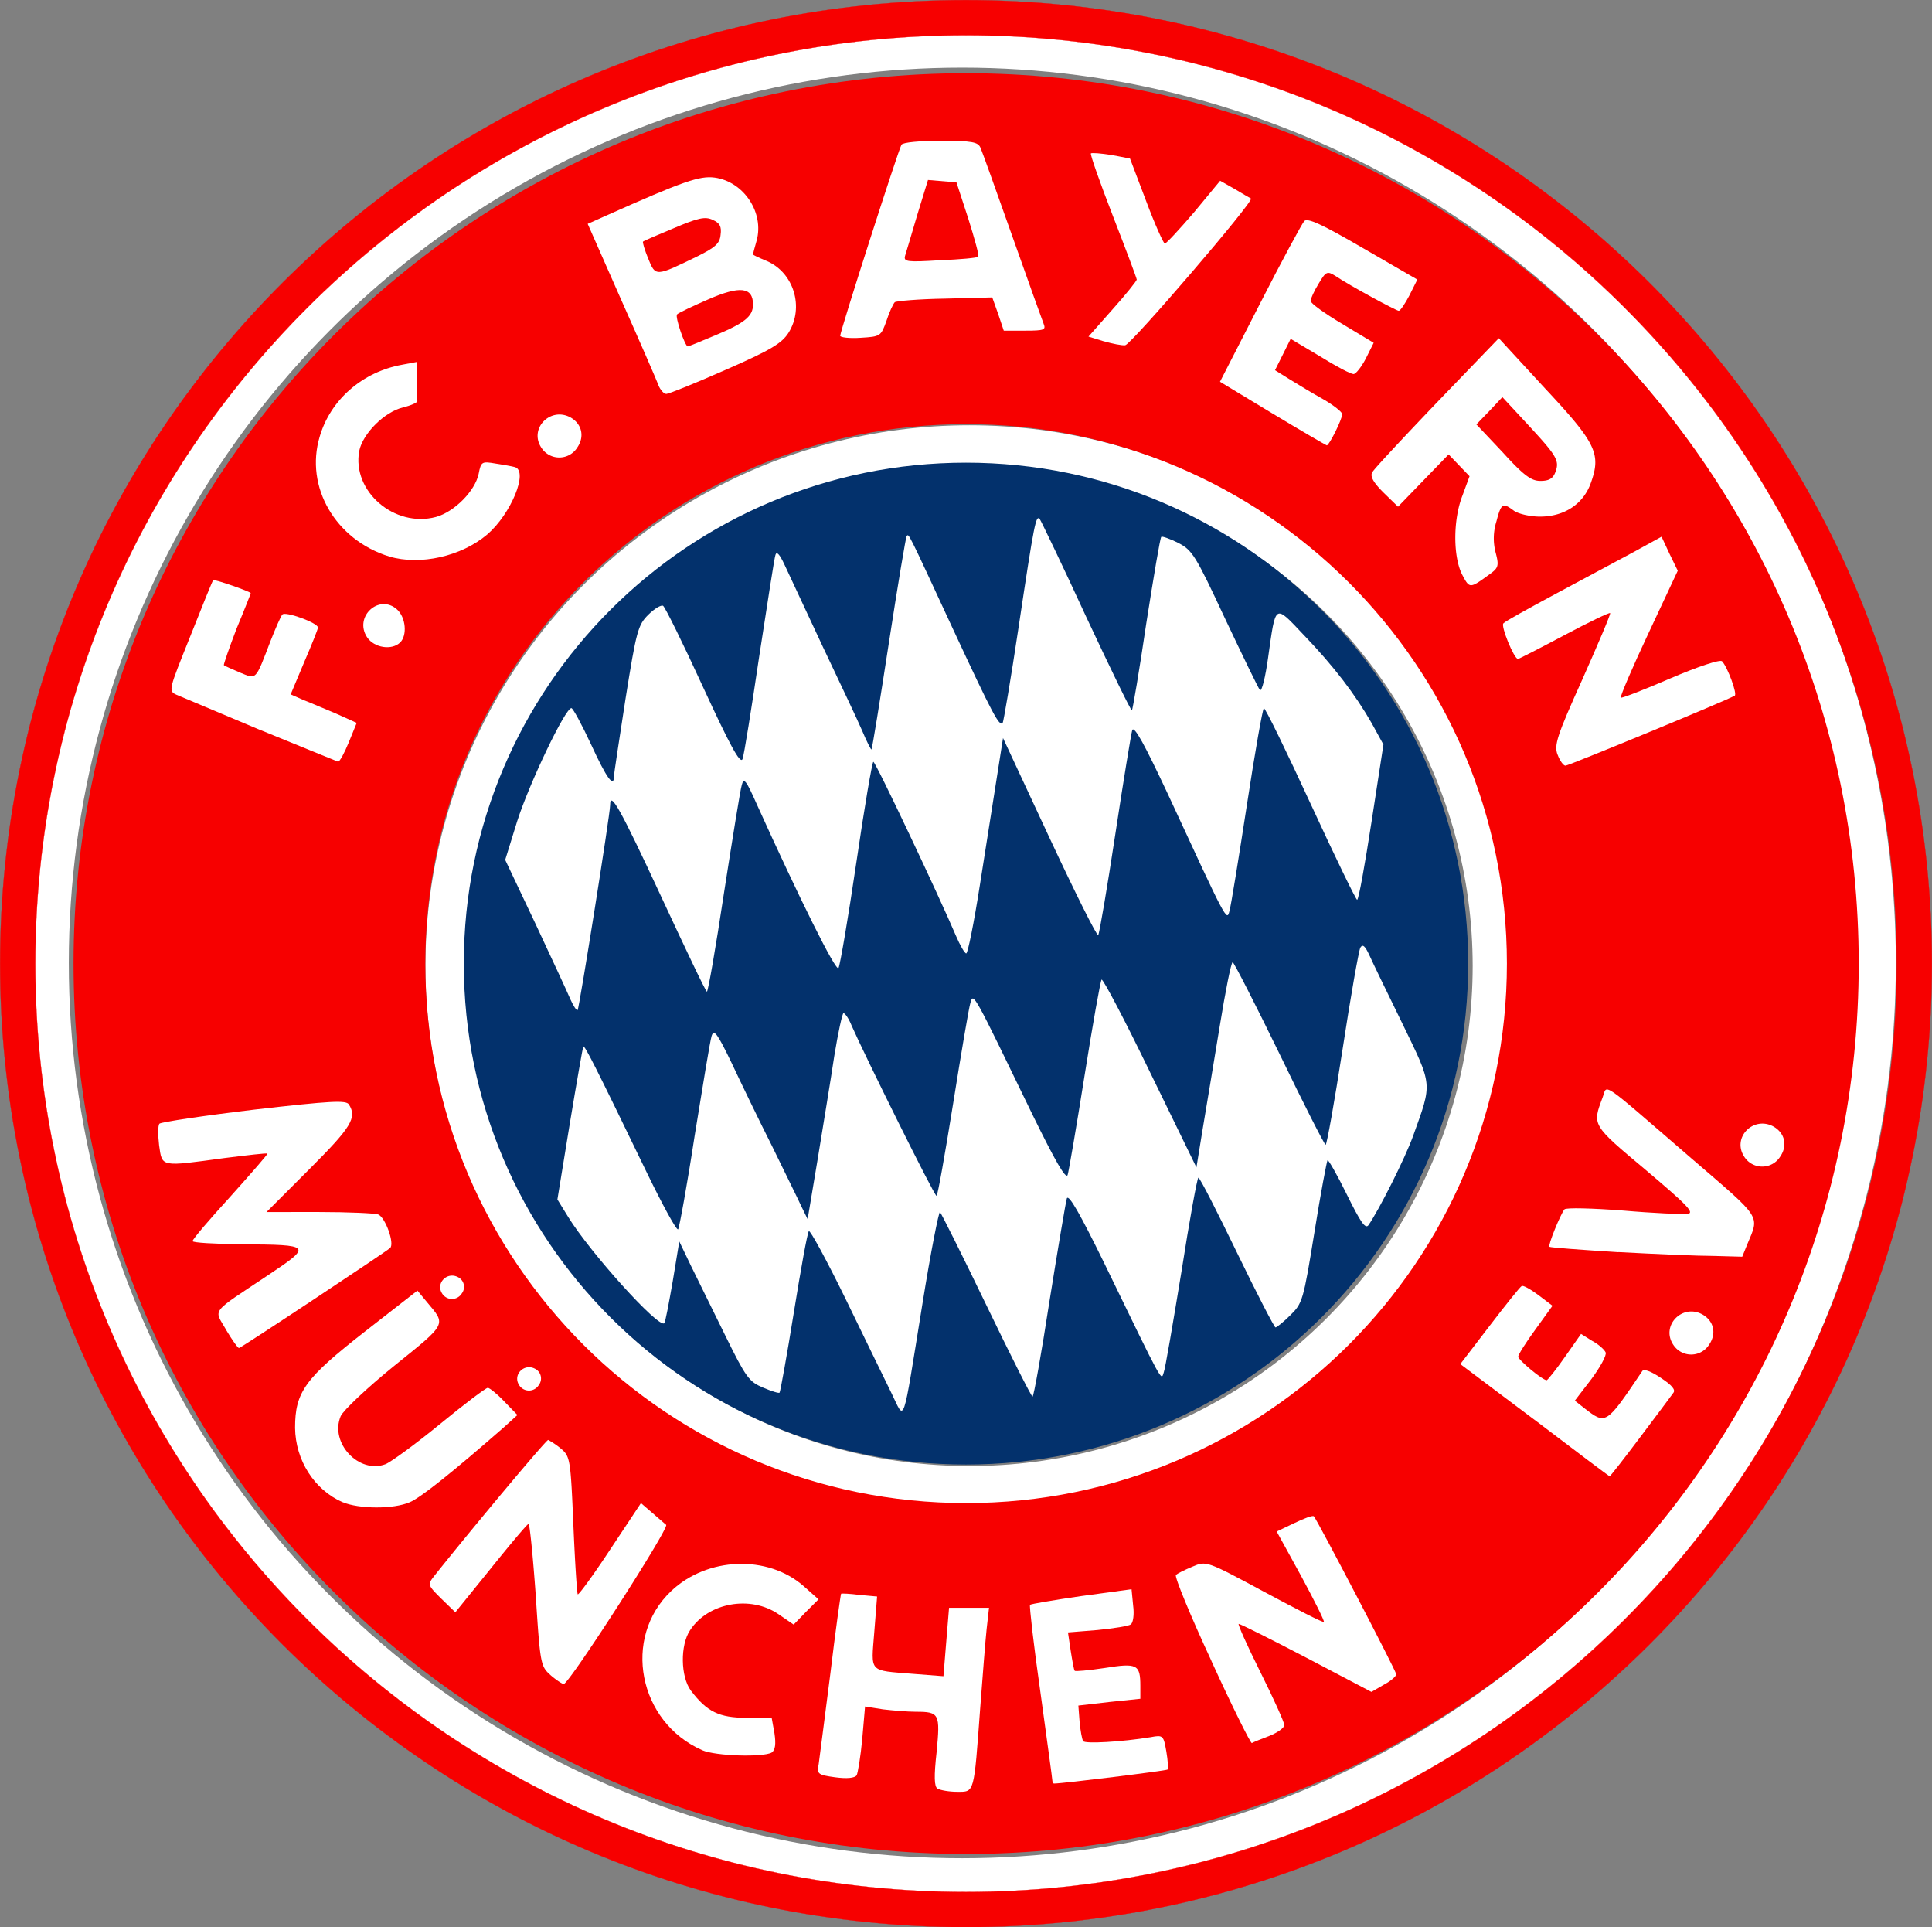 <svg id="Layer_1" data-name="Layer 1" xmlns="http://www.w3.org/2000/svg" viewBox="0 0 1040.62 1037.82"><rect x="0" y="0" width="1040.62" height="1037.82" fill="#808080" stroke="none"/><title>FC Bayern Munich 1954 logo - Brandlogos.net</title><ellipse cx="522.15" cy="520.22" rx="282.04" ry="280.24" style="fill:none;stroke:#fff;stroke-width:21.952px"/><ellipse cx="518.18" cy="518.54" rx="492.04" ry="493.06" style="fill:none;stroke:#fff;stroke-width:21.84px"/><path d="M397.64,497.94c0,160.45-130.42,290.51-291.28,290.51S-184.93,658.39-184.93,497.94-54.52,207.43,106.36,207.43,397.64,337.5,397.64,497.94M106.36,18.45c-265.53,0-480.77,214.67-480.77,479.49s215.25,479.49,480.77,479.49S587.14,762.76,587.14,497.94,371.88,18.45,106.36,18.45Z" transform="translate(414.01 20.97)" style="fill:#f70000"/><path d="M626.55,497.94c0,286.56-232.91,518.85-520.25,518.85S-413.95,784.51-413.95,497.94-181-20.91,106.3-20.91,626.55,211.38,626.55,497.94M106.3-2C-170.55-2-395,221.83-395,497.94S-170.55,997.89,106.3,997.89,607.59,774.05,607.59,497.94,383.17-2,106.3-2Z" transform="translate(414.01 20.97)" style="fill:#f70000;stroke:#f70000;stroke-width:0.122px"/><path d="M376.79,497.94c0,149-121.1,269.76-270.5,269.76S-164.19,646.94-164.19,497.94s121.1-269.76,270.48-269.76S376.79,349,376.79,497.94Z" transform="translate(414.01 20.97)" style="fill:#03316c"/><path d="M424.92,385.44c-1.92-5.11-.43-10,13.42-40.69,8.52-19.17,15.34-35.15,14.91-35.57s-11.5,4.9-24.71,11.93-24.5,12.78-24.92,12.78c-2.13,0-9.37-17.68-7.88-19.17.85-1.07,13.63-8.09,28.33-16s33.44-17.89,41.75-22.37l15.12-8.31,4.26,9.16,4.47,9.16L473.91,320c-8.73,18.53-15.34,34.08-14.91,34.72.43.43,12.57-4.26,26.84-10.44,14.91-6.39,26.63-10.22,27.69-9.16,3,3.2,8.31,17.68,6.82,18.53-4.69,2.77-89.47,37.7-91.17,37.7-1.06,0-3-2.56-4.26-6Z" transform="translate(414.01 20.97)" style="fill:#fff"/><path d="M-273.62,372.24c-22.15-9.37-42.6-17.89-45.16-19-4.69-2.13-4.47-2.34,7.24-31.53,6.39-16.19,11.93-29.82,12.35-30.25.64-.64,20.24,6.18,20.24,7,0,.21-3.41,8.95-7.67,19.17-4,10.44-7,19.17-6.82,19.6.43.43,4.47,2.13,8.73,4,8.95,3.62,8.09,4.69,16.4-17,2.77-7,5.54-13.42,6.39-14.27,1.49-1.92,19.17,4.47,19.17,7,0,.85-3.41,9.37-7.46,18.75l-7.24,17.25,6.82,3c3.83,1.49,11.72,4.9,17.89,7.46l10.86,4.9-4.26,10.44c-2.34,5.75-4.9,10.44-5.75,10.44-.64-.21-19.38-7.88-41.75-17Z" transform="translate(414.01 20.97)" style="fill:#fff"/><path d="M-216.31,322.17c-7.24-11.08,6.6-23.64,16.19-14.91,4.69,4.26,5.54,13.85,1.7,17.68-4.47,4.47-14.06,3-17.89-2.77Z" transform="translate(414.01 20.97)" style="fill:#fff"/><path d="M373.69,288.74c-5.11-9.59-5.11-29.82,0-42.82l3.83-10.44L372,229.73l-5.75-6L339,251.89l-7.88-7.67c-5.54-5.54-7.24-8.73-6-10.86,1.06-1.92,16.83-18.75,34.93-37.7l33.23-34.51L418,188c27.69,29.61,30.46,35.36,24.92,50.91-4,11.5-14.27,18.32-27.48,18.32-5.33,0-11.72-1.49-14.06-3.2-6-4.47-6.82-4-9.37,5.75a30.25,30.25,0,0,0-.43,16.83c1.92,7.24,1.49,8.31-3.62,11.93-10.22,7.46-10.44,7.46-14.27.21Zm50.06-55.38c2.34-6.39.85-8.73-15.12-26L395.2,192.88l-7,7.46-7,7.24,14.27,15.12C406.7,235.06,410.75,238,415.65,238c4.69,0,6.82-1.28,8.09-4.69Z" transform="translate(414.01 20.97)" style="fill:#fff"/><path d="M-204.33,278.72c-29-8.95-45.58-37.49-37.49-64.54,5.75-19.81,23-34.93,44.52-38.77l7.88-1.49v9.8c0,5.33,0,10.22.21,11.29,0,.85-3.41,2.34-7.67,3.41-10,2.34-21.73,14.06-23.64,23.43-4,21.73,19,41.54,41.32,35.57,10-2.77,21.09-14.06,23-23.22,1.28-6.6,1.7-6.82,9.16-5.54,4.26.64,8.95,1.49,10.44,1.92,7.24,2.34-2.13,25.14-14.91,36.21-14.06,11.93-36.21,16.83-52.83,11.93Z" transform="translate(414.01 20.97)" style="fill:#fff"/><path d="M271.22,201.61l-28.12-17,21.51-42c11.72-23,22.58-43,23.86-44.52,1.7-1.92,9.59,1.7,31.53,14.48l29.4,17-4.26,8.52c-2.34,4.47-4.9,8.31-5.75,8.31-1.28,0-26.2-13.42-34.08-18.75-4.47-2.77-5.11-2.56-9.16,4.26-2.34,3.83-4.26,8.09-4.26,9.16,0,1.28,7.67,6.82,17,12.35l17,10.22-4.26,8.52c-2.34,4.47-5.33,8.31-6.6,8.31-1.49,0-9.59-4.26-18.11-9.59l-15.76-9.37L277,169.87l-4.26,8.52,7.88,4.9c4.47,2.77,12.57,7.67,18.32,10.86,5.54,3.2,10,6.82,10,7.88,0,2.77-7,16.83-8.31,16.83-.64-.21-13.85-7.88-29.4-17.25Z" transform="translate(414.01 20.97)" style="fill:#fff"/><path d="M-59.33,186.48c-1.06-2.77-10-23.43-20-45.8L-97.46,99.58l10-4.47c41.54-18.53,50.27-21.51,58.37-20.45,15.76,2.13,26.84,19,22.58,34.08-1.06,3.62-1.92,7-1.92,7.24,0,.43,3.41,1.92,7.46,3.62,14.48,6.18,20.24,24.92,11.72,38.56-3.62,5.75-9.59,9.37-33.87,20-16.4,7.24-30.67,13-32,13s-3.2-2.13-4.26-4.69Zm30-26.63C-12.89,153-8.42,149.42-8.42,143c0-9.37-7-10.22-24.07-2.77-8.31,3.62-16,7.24-16.83,8.09-1.28,1.07,4.26,17.25,5.75,17.25.43,0,6.82-2.56,14.27-5.75ZM-38.24,117c9.37-4.69,11.93-6.82,12.35-11.5.64-4.47-.43-6.39-4.26-8.09-4-1.92-7.88-1.07-20.88,4.47-8.73,3.62-16.19,6.82-16.61,7.24-.43.21.85,4.47,2.77,9.16,4,9.8,3.83,9.8,26.63-1.28Z" transform="translate(414.01 20.97)" style="fill:#fff"/><path d="M180.58,162.84l-8.31-2.56,13-14.7c7.24-8.09,13-15.34,13-16s-5.75-16-12.78-34.08-12.35-33.23-11.93-33.87c.64-.43,5.54,0,11.08.85l10,1.92,8.73,23c4.69,12.57,9.37,22.79,10,22.79.85,0,7.88-7.67,15.76-16.83l14.06-17,7.88,4.47c4.26,2.56,8.31,4.9,8.73,5.11,1.7,1.49-64.54,78.6-67.74,79-1.92.21-7-.85-11.5-2.13Z" transform="translate(414.01 20.97)" style="fill:#fff"/><path d="M38.54,159.87c0-2.56,31.31-100.12,33-102.89.64-1.28,9.8-2.13,21.3-2.13,16.83,0,20,.64,21.3,3.83.85,1.92,8.52,23.22,17,47.29s16.19,45.37,17,47.5c1.28,3.2.21,3.62-10,3.62h-11.5l-3-8.95-3.2-8.95L95,139.84c-14.06.21-26.2,1.28-27.05,1.92-.85.85-3,5.33-4.47,10-3,8.31-3.2,8.52-13.85,9.16-6.18.43-11.08-.21-11.08-1.07Zm74.34-42.6c.64-.43-1.92-9.59-5.33-20.45l-6.39-19.6L85.83,75.94,80.07,94.69c-3,10.22-6,20.24-6.6,22.15-.85,3.2,1.28,3.41,18.75,2.34,10.86-.43,20.24-1.28,20.66-1.92Z" transform="translate(414.01 20.97)" style="fill:#fff"/><path d="M90.92,942.19c-1.72-1.08-1.94-6.46-.43-19.82,1.94-20.46,1.51-21.54-11.2-21.54-4.31,0-12.28-.65-17.66-1.29L51.93,898l-1.51,17.45c-.86,9.48-2.37,18.31-3,19.6-1.08,1.51-5.17,1.94-11.63,1.08-9.26-1.29-9.91-1.72-8.83-7.11.43-3,3.23-25,6.25-48.46,2.8-23.48,5.6-43.08,5.82-43.29.43-.22,5,0,9.91.65l9.48.86L56.89,858c-1.72,22-3.23,20.46,20.68,22.4l16.58,1.29,1.51-18.52,1.51-18.31H118.7l-1.29,11.42c-.65,6-2.15,25.2-3.45,42.43-3.45,46.74-3,45.23-12.49,45.23-4.31,0-9-.86-10.55-1.72Z" transform="translate(414.01 20.97)" style="fill:#fff"/><path d="M152.83,938.08c0-1.08-3-22.4-6.46-47.82-3.66-25.42-6-46.52-5.6-47s12.92-2.58,27.78-4.74l26.92-3.66.86,8.83c.65,4.74,0,9.26-1.29,10.12-1.08.86-9.26,2.15-17.88,3l-15.94,1.29,1.51,10.12c.86,5.38,1.72,10.34,2.15,10.55.22.43,7.54-.22,16.15-1.51,17.45-2.8,19.17-1.94,19.17,9.69v6.89l-16.58,1.72-16.8,1.94.65,8.62c.43,4.74,1.29,9.48,1.94,10.55,1.08,1.51,20.68.43,36.4-2.15,6.68-1.29,6.89-.86,8.4,7.75.86,5,1.08,9.26.65,9.69-.65.65-56.43,7.54-61.17,7.54-.43,0-.86-.65-.86-1.51Z" transform="translate(414.01 20.97)" style="fill:#fff"/><path d="M-35.85,921.5C-70.1,906.42-79.14,861-52.43,835.77c19.38-18.31,51.91-19.6,71.29-2.58l8,7.11L20.15,847l-6.68,6.89-8.18-5.6c-15.08-10.34-37.91-6.25-47.6,8.62-5.38,8-5.17,25,.43,32.52,8.62,11.42,15.29,14.65,29.94,14.65H1.63l1.51,8.4c.86,5.82.43,9-1.51,10.34-4.52,2.58-30.15,1.94-37.48-1.29Z" transform="translate(414.01 20.97)" style="fill:#fff"/><path d="M238.54,873.55c-11.42-24.55-20-45.45-19.17-46.31.65-.86,4.74-2.8,8.83-4.52,7.54-3.23,7.54-3.23,38.77,13.57,17.23,9.26,31.45,16.58,32.09,16.15.43-.43-5.17-11.63-12.28-24.77l-13.14-23.91,9.48-4.52c5.38-2.58,9.91-4.31,10.55-3.66,1.94,2.15,44.37,83.36,44.37,85.08,0,1.08-3,3.66-6.68,5.6l-6.68,3.88L289.8,871.82c-19.38-10.12-35.75-18.31-36.62-18.31-.65,0,4.52,11.63,11.63,25.85S277.74,906.5,277.74,908s-3.66,4.09-8,5.82c-4.52,1.72-8.83,3.45-9.48,3.88-.65.22-10.55-19.6-21.75-44.15Z" transform="translate(414.01 20.97)" style="fill:#fff"/><path d="M-117.46,881.1c-5.38-4.74-5.6-6-8-43.08-1.51-21.11-3.23-38.34-3.88-38.34s-9.69,10.77-20.25,23.91l-19.17,23.69-7.54-7.32c-7.54-7.54-7.54-7.54-3.45-12.71,21.11-26.49,59.88-72.8,61-72.8a43.66,43.66,0,0,1,6.68,4.52c5.17,4.31,5.38,5.6,6.89,41.14.86,20.25,1.94,37,2.37,37.48s8.4-10.34,17.45-24.12l16.58-25,5.82,5c3.23,2.8,6.68,5.82,7.75,6.68,1.94,1.51-52.12,85.51-55.14,85.72-.86,0-4.09-2.15-7.11-4.74Z" transform="translate(414.01 20.97)" style="fill:#fff"/><path d="M-229.45,788c-15.29-6.68-25.42-22.62-25.63-40.06,0-19.38,5.38-26.71,37.69-51.91l28.22-22,5.17,6.25c10.34,12.28,11,11.2-17.66,34.25-14.65,11.85-27.57,24.12-28.86,27.14-6,14.43,9.91,31.23,24.12,25.85,2.8-1.08,16.15-10.77,29.29-21.54s24.77-19.6,25.85-19.6c.86,0,5,3.23,8.83,7.32l7.11,7.32-7.11,6.46c-27.57,24.12-44.8,37.91-50.83,40.49-8.83,3.88-27.57,3.66-36.18,0Z" transform="translate(414.01 20.97)" style="fill:#fff"/><path d="M-292.18,695.2c-6.68-11.63-9-8.4,22.61-29.51,23.91-15.94,23.48-16.37-14.22-16.58-14.65-.22-26.49-.86-26.49-1.72,0-1.08,9.26-11.85,20.46-24.12,11.2-12.49,20.25-22.83,19.82-23-.22-.43-10.77.86-23,2.37-34.89,4.74-33.6,5-35.32-6.89-.65-5.6-.65-10.77.22-11.63,1.08-.86,23.91-4.31,51-7.54,41.35-4.74,49.54-5.17,51-2.8,4.52,7.11,1.29,12.28-21.11,34.68l-23.26,23.26H-242c15.51,0,29.72.65,31.66,1.29,3.88,1.51,9,15.72,6.46,18.09-3,2.58-80.34,53.85-81.42,53.85-.65,0-3.66-4.31-6.89-9.69Z" transform="translate(414.01 20.97)" style="fill:#fff"/><path d="M412.64,743.72,372.55,713.6,388.34,693c8.73-11.43,16.41-21,17.24-21.4.62-.62,4.78,1.66,8.93,4.78l7.69,5.82-9.14,12.67c-5.19,7.06-9.35,13.71-9.35,14.75,0,1.66,13.09,12.67,15.37,12.67.42,0,5-5.61,9.76-12.46l8.73-12.46,6,3.74c3.53,1.87,6.65,4.78,7.27,6.23s-2.91,7.89-7.69,14.33l-8.93,11.63,5,3.95c11.84,9.14,11.63,9.35,31.37-19.94.83-1.25,4.78.21,10,3.74,6,3.95,8.1,6.44,6.65,8.1-1,1.45-8.93,12-17.87,23.89-8.73,11.63-16.2,21.19-16.41,21-.21,0-18.49-13.71-40.3-30.33Z" transform="translate(414.01 20.97)" style="fill:#fff"/><path d="M457.72,653.35c-19.94-1.25-36.77-2.49-37.19-2.91-.83-.83,5.82-17.24,8.1-20.15.83-1,15-.62,31.37.62,16.62,1.45,32.2,2.08,34.9,1.87,3.95-.62.42-4.36-22.44-23.68C443.18,584.59,443.59,585,449.2,570c2.7-7.06-2.49-10.59,47.57,32.61,38.64,33.24,37,30.54,30.33,46.53l-2.7,6.65-15.16-.42c-8.31,0-31.58-1-51.52-2.08Z" transform="translate(414.01 20.97)" style="fill:#fff"/><path d="M-175.81,675.68c-3.7-5.56,2.55-12,8.45-8.91a5.83,5.83,0,0,1,2.08,8.8,6.22,6.22,0,0,1-10.53.12Z" transform="translate(414.01 20.97)" style="fill:#fff"/><path d="M-122.4,220.15c-6.82-10.22,4.69-22.15,15.55-16.4,6.18,3.41,7.88,10.22,3.83,16.19a11.45,11.45,0,0,1-19.38.21Z" transform="translate(414.01 20.97)" style="fill:#fff"/><path d="M-134.34,725c-3.7-5.56,2.55-12,8.45-8.91a5.83,5.83,0,0,1,2.08,8.8,6.22,6.22,0,0,1-10.53.12Z" transform="translate(414.01 20.97)" style="fill:#fff"/><path d="M525.53,602c-6.82-10.22,4.69-22.15,15.55-16.4,6.18,3.41,7.88,10.22,3.83,16.19a11.45,11.45,0,0,1-19.38.21Z" transform="translate(414.01 20.97)" style="fill:#fff"/><path d="M487.26,703.2C480.45,693,492,681,502.82,686.8,509,690.21,510.7,697,506.65,703a11.45,11.45,0,0,1-19.38.21Z" transform="translate(414.01 20.97)" style="fill:#fff"/><path d="M66.12,729.16c-3.53-7.08-14.54-29.89-24.72-50.74S22.29,641.25,21.66,642c-.83,1-4.36,20.65-8.1,43.86S6.29,728.57,5.88,729s-4.36-.79-8.93-2.75c-7.48-3.15-9.14-5.31-20.36-28.12-6.65-13.57-15-30.48-18.49-37.56l-6.23-13L-51.66,669c-2.08,11.8-3.95,22-4.57,22.62-3.12,2.75-39.88-38-51.73-57.23l-5.82-9.44,6.65-40.71c3.74-22.62,7.06-41.3,7.27-41.69.83-.59,6.23,10,34.27,68,8.52,17.5,16,31.27,16.83,30.48.62-.79,4.78-23.4,8.93-50.54,4.36-26.94,8.31-51.13,9.14-53.69,1.25-3.74,3.12-1.18,10.8,14.75,5,10.62,14.75,30.88,21.81,44.84,6.86,14.16,14.12,28.71,15.79,32.45L21,635.55l5.4-32.25c2.91-17.9,7.06-42.87,8.93-55.46,2.08-12.78,4.36-23.21,5-23.21.83,0,2.91,3,4.36,6.69C51.58,547,89.18,623,90.42,623c.62,0,4.57-22.42,8.93-49.56,4.36-27.34,8.52-51.92,9.35-54.48,1.66-5.51,1.45-5.7,33.44,60.38,12.26,25,17.86,34.81,18.9,32.45.62-2,4.78-26.16,9.14-53.69s8.52-50.74,9.14-51.53,12.46,21.63,26.17,50l24.93,51.13,3.32-20.45c1.87-11,6-36,9.14-55.07,3.12-19.27,6.23-35,7.06-35,.62,0,12,22.22,25.14,49.17,13.09,27.14,24.3,49.17,24.93,49.17s4.78-23.21,9.14-51.53c4.36-28.52,8.72-53.1,9.56-54.67,1.25-2,2.49-1,4.78,3.93,1.66,3.74,9.76,20.45,17.86,37,16.41,33.83,16.2,31.47,5.82,60.38-4.36,12.19-18.49,40.12-24.1,48.18-1.66,2.16-4.15-1.38-11.63-16.52-5.19-10.62-10-18.88-10.39-18.49s-3.74,17.9-7.06,38.74c-6,37-6.44,38.35-13.09,44.84-3.53,3.54-7.27,6.49-7.89,6.49s-10-18.09-20.77-40.32-19.94-40.32-20.77-40.32c-.62,0-4.78,22.81-9.14,50.74-4.57,27.73-8.72,52.31-9.56,54.28-1.45,4.13.42,7.87-32.2-59.39C167.9,633,161.67,622,160.63,624.34c-.62,2-4.78,26.75-9.35,55.26-4.36,28.32-8.52,51.53-9.14,51.53s-11.84-22.22-24.93-49.36-24.3-49.56-24.93-50-5,21.63-9.35,48.77c-11.22,69.23-9.35,63.72-16.83,48.58Z" transform="translate(414.01 20.97)" style="fill:#fff"/><path d="M-106.85,517c-1.67-3.92-10.21-22.29-19-41.07l-16.05-33.85,6.46-20.84c6.46-20.22,25.85-60.88,29.19-60.88.83,0,5.63,8.87,10.63,19.61,8.34,18.16,12.3,23.53,12.3,17.13,0-1.44,2.92-20.22,6.25-41.89,5.84-36.53,6.67-39.62,12.3-45.2,3.34-3.3,6.88-5.37,7.92-4.75S-46,325.71-35.34,349c14.38,31.16,20,41.69,21.26,38.8.83-2.06,4.79-26.83,9-55.31,4.38-28.27,8.13-53,8.76-54.69.63-2.06,2.29-.21,4.79,5.16,2.08,4.54,11.26,24.15,20.43,43.75,9.17,19.4,19,40,21.47,45.82,2.5,6,4.79,10.32,5,10.11.42-.41,4.59-26.21,9.38-57.37s9.17-57.17,9.59-57.58c1.25-1.24.21-3.3,24.6,49.32,21.89,47.05,25.22,53.25,27.1,51.39.42-.41,4.38-23.53,8.55-51.39,8.55-57,9.38-60.88,11.47-58.4.63.83,12.09,24.56,25,52.63,13.13,28.07,24.18,50.77,24.6,50.36s4-21.46,7.71-46.64c4-25.38,7.5-46.43,8.13-46.85.42-.41,4.59,1,9.17,3.3,7.5,3.92,9.17,6.4,25.22,40.86,9.59,20.22,17.93,37.56,18.76,38.39,1,.83,2.92-7,4.38-17.54,4.17-29.51,3.34-28.89,19.18-12.18,16.26,16.92,27.73,32,36.69,47.67L331.14,380l-6.46,41.89c-3.54,22.91-6.88,41.69-7.71,41.69-.63,0-11.88-23.11-25-51.59s-24.39-51.59-25.22-51.59c-.63,0-4.79,23.53-9.17,52.21-4.38,28.48-8.55,54.28-9.38,57-1.46,5.78-1.46,5.57-33.35-63.36-12.3-26.21-17.93-36.53-19-34.05-.63,2.06-4.79,27.45-9.17,56.34s-8.55,53.25-9.17,54.07S165,459.65,151.24,430.13l-25-53.66-3.34,21.26c-1.88,11.76-6,38-9.17,58.2-3.13,20-6.46,36.53-7.3,36.53s-3.34-4.33-5.63-9.7c-8.76-20.64-43.15-93.49-44.4-93.49-.63,0-4.79,24.35-9.17,54.28-4.38,29.72-8.76,55.31-9.59,56.75-1.25,2.48-20.85-36.94-44-88.12-5.84-13.21-7.09-14.65-8.13-10.32-.83,2.68-5,28.89-9.59,58.2-4.38,29.1-8.55,53-9.17,53s-11.67-23.32-24.81-51.59c-21.68-46.64-27.31-56.75-27.31-48.91,0,5-16.68,109.59-17.51,110.41-.63.41-2.29-2.27-4-6Z" transform="translate(414.01 20.97)" style="fill:#fff"/></svg>